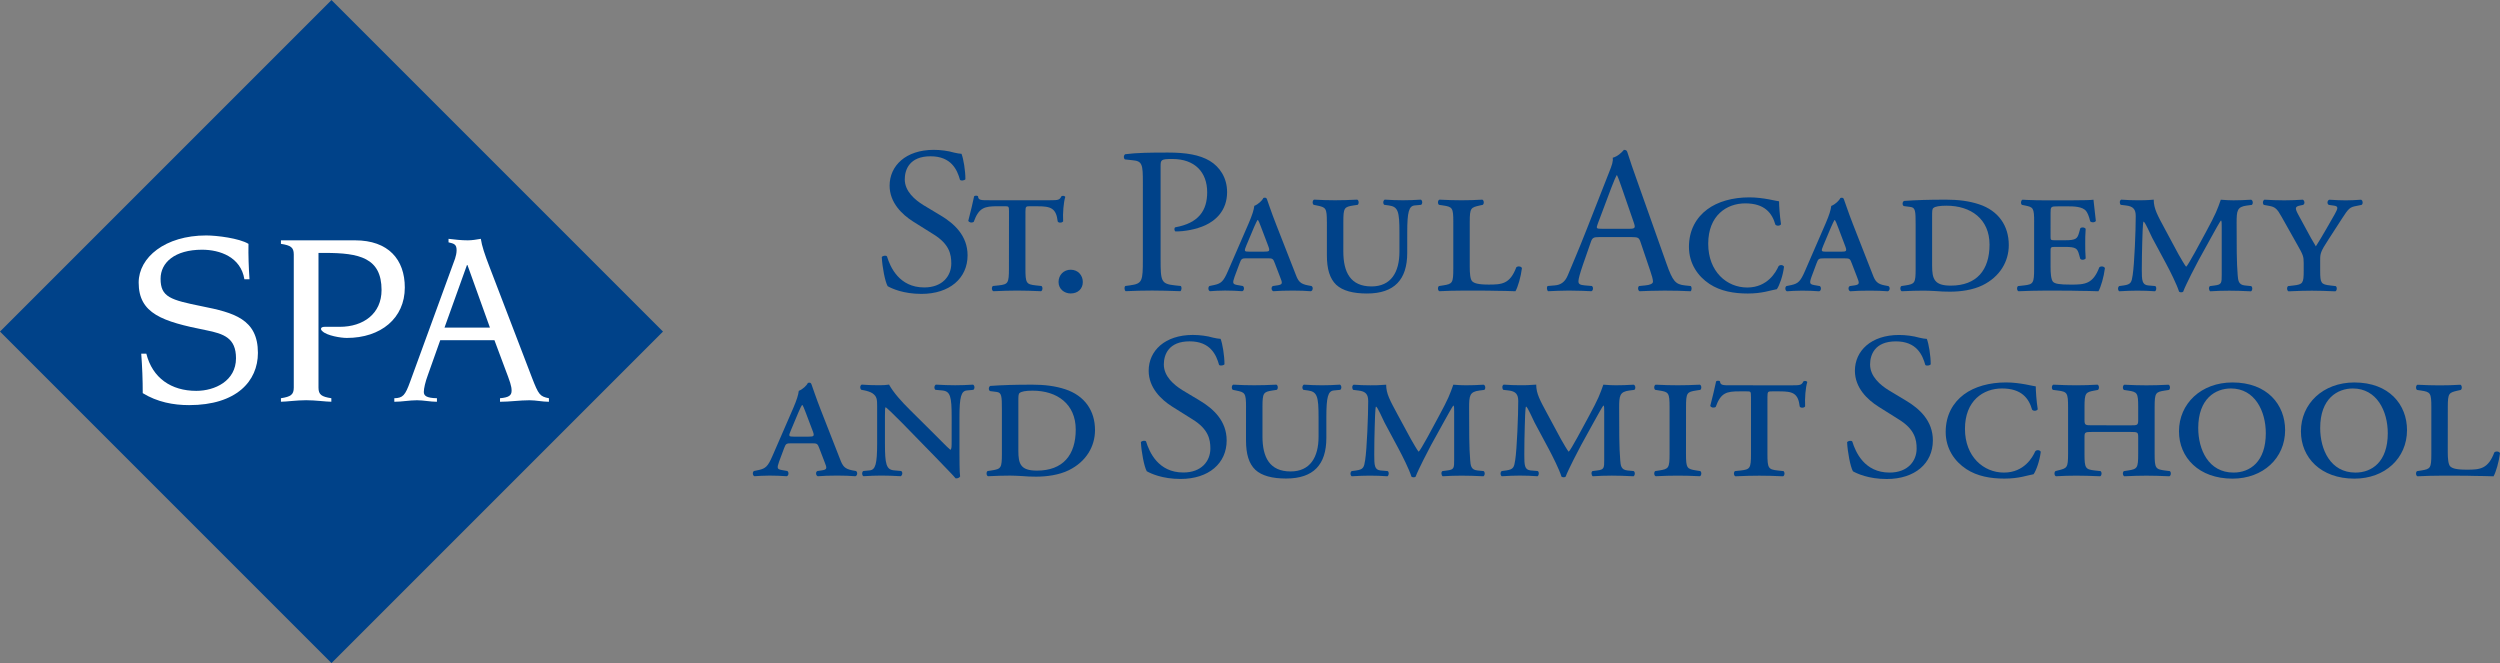 <?xml version="1.0" encoding="utf-8"?>
<!-- Generator: Adobe Illustrator 25.4.4, SVG Export Plug-In . SVG Version: 6.00 Build 0)  -->
<svg version="1.2" baseProfile="tiny" id="Layer_1" xmlns="http://www.w3.org/2000/svg" xmlns:xlink="http://www.w3.org/1999/xlink"
	 x="0px" y="0px" viewBox="0 0 168.08 44.582" overflow="visible" xml:space="preserve">
<rect x="0" y="0" width="168.08" height="44.582" fill="#808080" stroke="none"/>
<g>
	
		<rect x="6.529" y="6.529" transform="matrix(0.707 -0.707 0.707 0.707 -9.233 22.291)" fill="#004289" width="31.524" height="31.524"/>
	<g>
		<path fill="#FFFFFF" d="M9.838,23.777c0.412,1.644,1.679,2.501,3.358,2.501c1.25,0,2.671-0.668,2.671-2.193
			c0-1.369-0.824-1.644-2.005-1.883c-2.946-0.583-4.539-1.114-4.539-3.204c0-1.695,1.783-3.168,4.539-3.168
			c0.719,0,2.226,0.188,2.844,0.565c-0.017,0.788,0.017,1.592,0.068,2.381h-0.343c-0.239-1.491-1.643-1.987-2.843-1.987
			c-1.849,0-2.792,0.872-2.792,1.952c0,1.234,0.668,1.422,2.774,1.85c2.141,0.428,3.77,0.856,3.77,3.134
			c0,1.9-1.439,3.512-4.626,3.512c-1.062,0-2.14-0.206-3.118-0.805c0-0.891-0.033-1.764-0.101-2.655H9.838z"/>
		<path fill="#FFFFFF" d="M19.751,17.107c0-0.474-0.204-0.611-0.863-0.712v-0.237h4.984c2.24,0,3.344,1.29,3.344,3.17
			c0,2.069-1.612,3.392-3.902,3.392c-0.408,0-1.323-0.154-1.628-0.442c-0.052-0.051-0.104-0.084-0.104-0.169
			c0-0.085,0.086-0.136,0.238-0.136h1.019c1.593,0,2.814-0.882,2.814-2.475c0-2.172-1.509-2.494-3.798-2.494h-0.442v9.056
			c0,0.475,0.204,0.611,0.864,0.713v0.236c-0.355,0-1.052-0.102-1.694-0.102c-0.645,0-1.34,0.102-1.695,0.102v-0.236
			c0.66-0.102,0.863-0.238,0.863-0.713V17.107z"/>
		<path fill="#FFFFFF" d="M35.769,25.4l-2.866-7.479c-0.307-0.797-0.509-1.39-0.576-1.864c-0.288,0.051-0.595,0.101-0.882,0.101
			c-0.424,0-0.865-0.05-1.29-0.101v0.236c0.375,0.085,0.543,0.136,0.543,0.527c0,0.203-0.05,0.389-0.101,0.56l-3.02,8.275
			c-0.337,0.933-0.49,1.103-1.067,1.119v0.238c0.509,0,1.017-0.102,1.526-0.102c0.44,0,0.898,0.102,1.34,0.102v-0.238
			c-0.713-0.016-0.882-0.17-0.882-0.424c0-0.236,0.102-0.678,0.272-1.135l0.832-2.342h3.644l0.697,1.867
			c0.355,0.931,0.457,1.219,0.457,1.525c0,0.323-0.187,0.458-0.78,0.509v0.238c0.661,0,1.322-0.102,1.985-0.102
			c0.441,0,0.863,0.102,1.304,0.102v-0.238C36.296,26.655,36.21,26.535,35.769,25.4 M29.885,22.025l1.509-4.205h0.035l1.51,4.205
			H29.885z"/>
		<path fill="#004289" d="M61.948,19.759c-1.222-0.001-1.995-0.363-2.27-0.519c-0.175-0.308-0.364-1.301-0.394-1.959
			c0.072-0.098,0.292-0.126,0.35-0.042c0.217,0.713,0.816,2.086,2.504,2.086c1.223,0,1.819-0.77,1.819-1.611
			c0-0.616-0.129-1.301-1.193-1.959l-1.382-0.867c-0.729-0.463-1.572-1.261-1.572-2.407c0-1.33,1.078-2.407,2.971-2.407
			c0.452,0,0.975,0.069,1.352,0.182c0.191,0.043,0.395,0.084,0.511,0.084c0.132,0.335,0.262,1.119,0.262,1.708
			c-0.057,0.084-0.29,0.126-0.364,0.041c-0.189-0.672-0.583-1.582-1.98-1.582c-1.426,0-1.733,0.91-1.733,1.553
			c0,0.812,0.7,1.385,1.24,1.721l1.165,0.7c0.916,0.546,1.818,1.358,1.818,2.687C65.05,18.709,63.842,19.759,61.948,19.759"/>
		<path fill="#004289" d="M67.837,14.231c0-0.365-0.014-0.365-0.306-0.365h-0.451c-0.888,0-1.266,0.085-1.616,1.052
			c-0.146,0.082-0.307,0.04-0.365-0.071c0.161-0.602,0.32-1.303,0.393-1.652c0.059-0.055,0.206-0.055,0.263,0
			c0.014,0.28,0.217,0.267,0.8,0.267h4.048c0.539,0,0.64-0.015,0.757-0.267c0.102-0.055,0.219-0.028,0.261,0.043
			c-0.117,0.364-0.174,1.105-0.144,1.639c-0.059,0.111-0.307,0.125-0.365,0.013c-0.103-0.91-0.482-1.022-1.355-1.022l-0.495-0.002
			c-0.276,0-0.319,0-0.319,0.365l-0.001,3.835c0,0.966,0.058,1.048,0.684,1.119l0.392,0.043c0.103,0.069,0.087,0.307-0.027,0.35
			c-0.598-0.027-1.152-0.043-1.603-0.043c-0.465,0-0.991,0.016-1.602,0.043c-0.117-0.043-0.132-0.281-0.029-0.351l0.393-0.041
			c0.625-0.071,0.683-0.154,0.683-1.119L67.837,14.231z"/>
		<path fill="#004289" d="M71.168,18.961c0-0.475,0.349-0.827,0.816-0.827c0.495,0,0.816,0.378,0.816,0.827
			c0,0.448-0.321,0.769-0.816,0.769C71.561,19.731,71.168,19.437,71.168,18.961"/>
		<path fill="#004289" d="M78.03,17.437c0,1.469,0.029,1.651,0.962,1.749l0.392,0.041c0.086,0.072,0.059,0.308-0.029,0.35
			c-0.831-0.027-1.311-0.043-1.895-0.043c-0.61,0-1.135,0.016-1.775,0.043c-0.088-0.043-0.117-0.266-0.03-0.35l0.307-0.041
			c0.845-0.113,0.874-0.28,0.874-1.749l0.001-5.166c0-1.189-0.03-1.442-0.685-1.497l-0.523-0.056
			c-0.103-0.084-0.089-0.295,0.027-0.351c0.772-0.098,1.676-0.111,2.884-0.11c1.207,0,2.112,0.153,2.796,0.559
			c0.669,0.405,1.164,1.133,1.164,2.099c0,1.289-0.829,1.933-1.456,2.225c-0.641,0.295-1.412,0.421-2.009,0.421
			c-0.102-0.043-0.102-0.252-0.015-0.28c1.572-0.281,2.141-1.133,2.141-2.352c0-1.358-0.831-2.24-2.345-2.24
			c-0.77,0-0.787,0.057-0.787,0.504V17.437z"/>
		<path fill="#004289" d="M83.979,16.919c-0.322,0-0.349-0.027-0.189-0.405l0.524-1.246c0.131-0.295,0.19-0.421,0.233-0.476h0.03
			c0.043,0.07,0.102,0.18,0.217,0.503l0.452,1.19c0.159,0.406,0.116,0.433-0.262,0.433H83.979z M85.217,17.366
			c0.335,0,0.379,0.016,0.494,0.337l0.348,0.91c0.177,0.434,0.191,0.518-0.187,0.573l-0.292,0.043
			c-0.13,0.057-0.117,0.308,0.03,0.35c0.364-0.027,0.785-0.043,1.309-0.043c0.496,0,0.831,0.016,1.21,0.044
			c0.145-0.028,0.175-0.282,0.043-0.351l-0.234-0.043c-0.523-0.097-0.656-0.278-0.828-0.74L85.8,15.1
			c-0.337-0.854-0.569-1.581-0.626-1.722c-0.029-0.083-0.118-0.111-0.235-0.069c-0.072,0.167-0.348,0.431-0.61,0.531
			c-0.029,0.266-0.132,0.602-0.379,1.177l-1.397,3.218c-0.291,0.672-0.451,0.825-0.903,0.923l-0.335,0.07
			c-0.102,0.069-0.102,0.295,0.031,0.35c0.261-0.017,0.612-0.044,1.017-0.044c0.409,0.001,0.788,0.017,1.152,0.044
			c0.145-0.027,0.16-0.281,0.043-0.35l-0.393-0.069c-0.276-0.057-0.32-0.112-0.159-0.561l0.334-0.895
			c0.117-0.321,0.16-0.337,0.495-0.337H85.217z"/>
		<path fill="#004289" d="M89.208,14.932c0-0.965-0.072-0.993-0.684-1.12l-0.203-0.041c-0.102-0.07-0.088-0.307,0.029-0.349
			c0.496,0.028,0.947,0.042,1.412,0.042c0.466,0,0.919-0.014,1.486-0.042c0.116,0.043,0.13,0.28,0.029,0.35l-0.279,0.041
			c-0.625,0.097-0.682,0.155-0.682,1.12l-0.001,1.973c0,1.399,0.48,2.35,1.893,2.351c1.311,0,1.879-0.95,1.879-2.337v-1.304
			c0-1.398-0.088-1.719-0.713-1.804l-0.304-0.041c-0.104-0.084-0.089-0.281,0.028-0.35c0.466,0.028,0.8,0.043,1.224,0.043
			c0.422,0,0.742-0.015,1.208-0.042c0.116,0.069,0.116,0.279,0.015,0.349l-0.438,0.041c-0.379,0.043-0.495,0.421-0.495,1.804
			l-0.001,1.388c0,1.79-0.859,2.729-2.707,2.729c-0.932,0-1.631-0.182-2.069-0.588c-0.436-0.42-0.625-1.064-0.625-1.974V14.932z"/>
		<path fill="#004289" d="M97.709,14.932c0-0.965-0.058-1.022-0.685-1.119l-0.277-0.041c-0.102-0.071-0.088-0.308,0.029-0.349
			c0.568,0.028,1.02,0.042,1.487,0.042c0.465,0,0.916-0.014,1.397-0.042c0.116,0.043,0.132,0.28,0.028,0.349l-0.189,0.041
			c-0.612,0.14-0.685,0.154-0.685,1.119v3.01c0,0.434,0.03,0.826,0.161,0.966c0.13,0.126,0.363,0.225,1.12,0.225
			c0.888,0,1.426-0.043,1.849-1.162c0.102-0.098,0.336-0.071,0.379,0.057c-0.072,0.588-0.276,1.285-0.437,1.553
			c-0.452-0.015-0.872-0.029-1.28-0.029c-0.395-0.013-0.772-0.013-1.151-0.013h-1.193c-0.467,0-0.919,0.013-1.487,0.04
			c-0.117-0.04-0.132-0.279-0.029-0.348l0.277-0.043c0.626-0.098,0.685-0.154,0.685-1.12V14.932z"/>
		<path fill="#004289" d="M108.337,12.61c0.161-0.421,0.307-0.756,0.349-0.825h0.031c0.086,0.168,0.217,0.547,0.333,0.882
			l0.788,2.28c0.131,0.378,0.103,0.435-0.32,0.435h-1.792c-0.409,0-0.422-0.015-0.306-0.335L108.337,12.61z M110.945,18.194
			c0.114,0.337,0.188,0.588,0.188,0.742c0,0.139-0.203,0.224-0.51,0.252l-0.423,0.042c-0.103,0.071-0.086,0.294,0.029,0.35
			c0.423-0.014,0.975-0.042,1.675-0.042c0.653,0,1.164,0.014,1.762,0.043c0.072-0.055,0.101-0.28,0-0.351l-0.393-0.042
			c-0.626-0.069-0.816-0.28-1.239-1.484l-1.995-5.627c-0.217-0.616-0.449-1.259-0.639-1.876c-0.029-0.098-0.131-0.126-0.219-0.126
			c-0.16,0.183-0.407,0.435-0.756,0.532c0.043,0.224-0.045,0.491-0.249,0.995l-1.484,3.778c-0.613,1.565-1.02,2.477-1.282,3.12
			c-0.203,0.504-0.525,0.659-0.875,0.687l-0.48,0.041c-0.088,0.071-0.058,0.295,0.029,0.351c0.394-0.016,0.917-0.043,1.398-0.043
			c0.686,0.015,1.136,0.015,1.515,0.043c0.133-0.056,0.133-0.28,0.029-0.351l-0.482-0.041c-0.349-0.028-0.422-0.113-0.422-0.28
			c0-0.154,0.103-0.533,0.32-1.161l0.512-1.47c0.099-0.294,0.187-0.336,0.551-0.336h2.199c0.438,0,0.494,0.043,0.597,0.35
			L110.945,18.194z"/>
		<path fill="#004289" d="M119.61,13.535c0,0.294,0.045,0.98,0.131,1.54c-0.057,0.111-0.277,0.139-0.379,0.027
			c-0.219-0.771-0.714-1.429-2.024-1.429c-1.252,0-2.491,0.812-2.491,2.716c0,1.876,1.252,2.94,2.622,2.941
			c1.369,0,1.936-1.051,2.097-1.416c0.071-0.125,0.305-0.125,0.377,0.015c-0.072,0.616-0.307,1.26-0.48,1.513
			c-0.423,0.07-0.961,0.292-1.965,0.292c-0.917-0.001-1.82-0.152-2.564-0.642c-0.784-0.518-1.383-1.373-1.383-2.492
			c0-1.133,0.494-1.972,1.224-2.518c0.712-0.533,1.718-0.813,2.837-0.812C118.561,13.269,119.493,13.535,119.61,13.535"/>
		<path fill="#004289" d="M122.769,16.921c-0.322,0-0.348-0.027-0.189-0.403l0.525-1.247c0.131-0.295,0.191-0.42,0.231-0.476h0.029
			c0.045,0.07,0.104,0.181,0.22,0.504l0.451,1.191c0.16,0.403,0.116,0.431-0.263,0.431H122.769z M124.005,17.369
			c0.336,0,0.379,0.017,0.494,0.337l0.35,0.909c0.175,0.435,0.19,0.52-0.19,0.576l-0.29,0.041c-0.131,0.057-0.116,0.308,0.029,0.351
			c0.363-0.029,0.788-0.043,1.312-0.043c0.493,0,0.829,0.016,1.207,0.043c0.147-0.027,0.175-0.281,0.044-0.349l-0.233-0.043
			c-0.524-0.098-0.654-0.28-0.828-0.741l-1.311-3.346c-0.335-0.853-0.568-1.58-0.626-1.721c-0.029-0.084-0.115-0.112-0.232-0.069
			c-0.074,0.166-0.349,0.431-0.613,0.532c-0.028,0.266-0.13,0.602-0.377,1.175l-1.398,3.22c-0.292,0.671-0.452,0.823-0.903,0.923
			l-0.336,0.069c-0.101,0.069-0.101,0.295,0.032,0.351c0.262-0.016,0.611-0.044,1.018-0.043c0.407,0,0.785,0.015,1.149,0.043
			c0.145-0.029,0.161-0.281,0.044-0.351l-0.392-0.069c-0.276-0.057-0.321-0.113-0.161-0.561l0.334-0.896
			c0.116-0.32,0.161-0.337,0.496-0.337H124.005z"/>
		<path fill="#004289" d="M129.9,14.529c0-0.307,0-0.489,0.088-0.546c0.116-0.097,0.393-0.154,0.874-0.154
			c1.645,0,2.898,0.895,2.898,2.617c0,1.708-0.86,2.757-2.608,2.757c-1.105,0-1.252-0.447-1.252-1.342V14.529z M128.792,18.07
			c0,0.966-0.057,1.022-0.682,1.12l-0.279,0.042c-0.1,0.071-0.085,0.308,0.03,0.349c0.57-0.027,1.02-0.041,1.486-0.041
			c0.219,0,0.494,0.014,0.786,0.029c0.305,0.028,0.642,0.041,0.961,0.041c0.729,0,1.544-0.111,2.2-0.433
			c1.165-0.574,1.761-1.595,1.761-2.701c0-1.287-0.684-2.309-2.008-2.743c-0.687-0.225-1.399-0.309-2.215-0.309
			c-1.178,0-1.994,0.027-2.809,0.084c-0.133,0.041-0.147,0.308-0.016,0.349l0.437,0.057c0.336,0.042,0.348,0.281,0.348,1.189V18.07z
			"/>
		<path fill="#004289" d="M136.76,14.936c0-0.966-0.058-1.007-0.612-1.119l-0.204-0.042c-0.101-0.057-0.087-0.293,0.029-0.349
			c0.217,0.011,0.437,0.027,0.656,0.027c0.233,0.014,0.465,0.014,0.698,0.014h2.068c0.64,0,1.224-0.014,1.353-0.041
			c0.014,0.168,0.088,0.825,0.16,1.427c-0.058,0.113-0.29,0.124-0.379,0.028c-0.087-0.365-0.175-0.546-0.262-0.673
			c-0.233-0.335-0.889-0.335-1.238-0.335h-0.641c-0.51,0-0.524,0.013-0.524,0.447l-0.001,1.552c0,0.255,0,0.281,0.277,0.281h0.684
			c0.773,0,0.844-0.112,0.963-0.532l0.072-0.266c0.072-0.096,0.291-0.083,0.365,0.03c-0.03,0.405-0.03,0.656-0.03,0.979
			c0,0.351,0,0.601,0.03,1.008c-0.074,0.112-0.293,0.125-0.365,0.027l-0.074-0.266c-0.117-0.419-0.187-0.533-0.961-0.533h-0.684
			c-0.277,0-0.277,0.041-0.277,0.323v1.006c0,0.421,0.029,0.855,0.161,1.01c0.129,0.138,0.393,0.196,1.224,0.196
			c0.929,0,1.468-0.042,1.893-1.163c0.1-0.097,0.334-0.069,0.377,0.057c-0.072,0.588-0.277,1.287-0.437,1.553
			c-0.451-0.013-0.874-0.027-1.281-0.027c-0.407-0.015-0.8-0.015-1.194-0.015h-1.283c-0.464,0-0.916,0.013-1.615,0.041
			c-0.116-0.041-0.131-0.278-0.029-0.348l0.395-0.043c0.626-0.071,0.684-0.155,0.684-1.121V14.936z"/>
		<path fill="#004289" d="M146.454,17.078c0.102,0.182,0.466,0.811,0.525,0.855c0.058-0.028,0.319-0.476,0.597-0.98l0.729-1.344
			c0.698-1.286,0.772-1.524,1.004-2.182c0.321,0.027,0.611,0.041,0.846,0.041c0.347,0,0.77-0.015,1.193-0.041
			c0.131,0.042,0.146,0.28,0.044,0.349l-0.32,0.042c-0.672,0.083-0.7,0.349-0.7,1.175c0,1.482,0,2.673,0.072,3.513
			c0.031,0.307,0.031,0.643,0.482,0.686l0.423,0.043c0.103,0.055,0.103,0.294-0.013,0.351c-0.527-0.029-1.094-0.043-1.456-0.043
			c-0.425,0-0.876,0.014-1.283,0.041c-0.102-0.07-0.116-0.295-0.015-0.349l0.32-0.043c0.468-0.057,0.468-0.169,0.468-0.727V15.23
			c0-0.167,0-0.377-0.043-0.405c-0.045,0-0.423,0.7-0.626,1.064l-0.888,1.609c-0.117,0.21-0.875,1.667-1.034,2.114
			c-0.072,0.055-0.188,0.055-0.274,0c-0.162-0.504-0.612-1.401-0.862-1.863l-0.947-1.763c-0.16-0.308-0.465-1.05-0.581-1.092
			c-0.059,0.07-0.072,1.008-0.088,1.4c-0.013,0.559-0.03,1.148-0.03,1.832c0,0.714,0.017,1.021,0.424,1.064l0.478,0.041
			c0.103,0.055,0.088,0.295-0.015,0.351c-0.377-0.029-0.8-0.041-1.193-0.041c-0.32,0-0.756,0.013-1.208,0.041
			c-0.102-0.056-0.117-0.28,0-0.351l0.305-0.041c0.482-0.071,0.525-0.21,0.597-0.7c0.118-0.755,0.205-3.008,0.205-3.96
			c0-0.447-0.16-0.659-0.654-0.715l-0.349-0.042c-0.088-0.069-0.103-0.295,0.027-0.35c0.395,0.027,0.729,0.043,1.123,0.043
			c0.291,0,0.596,0,1.062-0.043c0,0.614,0.264,1.064,0.759,1.987L146.454,17.078z"/>
		<path fill="#004289" d="M154.882,17.681c0-0.434-0.043-0.548-0.408-1.189l-1.062-1.89c-0.307-0.56-0.452-0.686-0.83-0.757
			l-0.378-0.069c-0.103-0.086-0.074-0.307,0.044-0.351c0.478,0.027,0.815,0.044,1.337,0.044c0.438,0,0.773-0.017,1.239-0.044
			c0.117,0.057,0.161,0.281,0.016,0.351l-0.204,0.042c-0.321,0.071-0.365,0.154-0.132,0.588l0.539,0.993
			c0.219,0.421,0.437,0.799,0.656,1.163c0.232-0.378,0.451-0.714,0.699-1.163l0.583-1.019c0.218-0.393,0.247-0.52-0.104-0.561
			l-0.305-0.043c-0.133-0.07-0.116-0.294,0.03-0.349c0.437,0.027,0.771,0.043,1.105,0.043c0.32,0,0.628-0.016,1.034-0.043
			c0.117,0.043,0.146,0.28,0.03,0.349l-0.351,0.071c-0.45,0.084-0.522,0.167-0.976,0.867l-0.904,1.399
			c-0.522,0.798-0.55,0.94-0.55,1.344v0.756c0,0.827,0.057,0.909,0.682,0.98l0.365,0.042c0.102,0.07,0.089,0.308-0.029,0.351
			c-0.641-0.027-1.123-0.043-1.572-0.043c-0.467-0.001-0.919,0.015-1.574,0.043c-0.116-0.044-0.13-0.281-0.029-0.351l0.365-0.042
			c0.625-0.071,0.684-0.154,0.684-0.981V17.681z"/>
		<path fill="#004289" d="M53.353,29.356c-0.321,0-0.351-0.027-0.189-0.404l0.523-1.246c0.132-0.294,0.189-0.419,0.233-0.476h0.03
			c0.044,0.071,0.103,0.182,0.219,0.503l0.451,1.19c0.161,0.406,0.117,0.433-0.261,0.433H53.353z M54.59,29.805
			c0.336,0,0.378,0.016,0.495,0.337l0.349,0.908c0.176,0.435,0.189,0.52-0.187,0.575l-0.291,0.042
			c-0.133,0.057-0.117,0.308,0.028,0.352c0.364-0.029,0.785-0.045,1.31-0.045c0.495,0,0.83,0.016,1.209,0.045
			c0.146-0.029,0.175-0.283,0.043-0.352l-0.233-0.042c-0.524-0.1-0.655-0.28-0.83-0.742l-1.31-3.346
			c-0.334-0.853-0.568-1.581-0.625-1.721c-0.03-0.084-0.118-0.111-0.234-0.07c-0.073,0.167-0.349,0.433-0.611,0.532
			c-0.029,0.266-0.131,0.603-0.378,1.175l-1.399,3.219c-0.291,0.673-0.452,0.825-0.903,0.926l-0.334,0.069
			c-0.103,0.07-0.103,0.293,0.029,0.351c0.262-0.017,0.613-0.043,1.019-0.043c0.407,0,0.788,0.017,1.15,0.043
			c0.146-0.027,0.161-0.281,0.046-0.351l-0.395-0.069c-0.277-0.057-0.32-0.112-0.159-0.561l0.334-0.895
			c0.117-0.322,0.162-0.337,0.496-0.337H54.59z"/>
		<path fill="#004289" d="M63.982,28.056c0-1.398-0.088-1.749-0.626-1.804l-0.465-0.043c-0.103-0.084-0.087-0.28,0.029-0.35
			c0.538,0.028,0.872,0.042,1.295,0.042c0.422,0,0.742-0.014,1.208-0.041c0.119,0.069,0.119,0.278,0.016,0.35l-0.436,0.041
			c-0.379,0.041-0.496,0.421-0.496,1.804v2.353c0,0.28,0,1.414,0.044,1.623c-0.044,0.084-0.175,0.153-0.307,0.126
			c-0.159-0.196-0.451-0.489-1.354-1.428l-2.213-2.268c-0.554-0.559-0.932-0.926-1.121-1.078c-0.059,0-0.059,0.153-0.059,0.588
			v1.846c0,1.402,0.089,1.765,0.626,1.807l0.466,0.042c0.117,0.083,0.088,0.279-0.029,0.35c-0.539-0.027-0.874-0.043-1.297-0.043
			c-0.422,0-0.7,0.016-1.209,0.043c-0.116-0.055-0.116-0.281-0.014-0.35l0.437-0.042c0.379-0.042,0.495-0.42,0.495-1.807v-2.504
			c0-0.463-0.015-0.657-0.307-0.867c-0.115-0.086-0.392-0.17-0.538-0.198l-0.218-0.041c-0.102-0.084-0.102-0.295,0.03-0.35
			c0.552,0.042,0.945,0.042,1.251,0.042c0.204,0,0.408-0.014,0.583-0.042c0.291,0.532,0.83,1.133,1.427,1.722l1.368,1.358
			c0.321,0.307,1.165,1.189,1.325,1.302c0.088-0.029,0.088-0.224,0.088-0.561L63.982,28.056z"/>
		<path fill="#004289" d="M68.466,26.965c0-0.307,0-0.489,0.086-0.544c0.118-0.1,0.395-0.156,0.875-0.156
			c1.646,0,2.897,0.896,2.897,2.618c0,1.708-0.859,2.757-2.606,2.757c-1.106,0-1.252-0.449-1.252-1.342V26.965z M67.359,30.506
			c0,0.966-0.058,1.023-0.684,1.121l-0.278,0.042c-0.102,0.069-0.088,0.307,0.029,0.349c0.568-0.027,1.019-0.042,1.486-0.042
			c0.219,0,0.494,0.015,0.787,0.03c0.306,0.029,0.639,0.041,0.96,0.041c0.727,0,1.543-0.112,2.198-0.433
			c1.167-0.574,1.763-1.595,1.763-2.702c0-1.287-0.685-2.31-2.01-2.744c-0.683-0.223-1.397-0.306-2.212-0.306
			c-1.18,0-1.995,0.026-2.811,0.083c-0.131,0.042-0.145,0.307-0.014,0.35l0.436,0.056c0.334,0.042,0.35,0.281,0.35,1.191V30.506z"/>
		<path fill="#004289" d="M79.369,32.201c-1.222,0-1.995-0.363-2.27-0.518c-0.174-0.308-0.363-1.301-0.394-1.96
			c0.073-0.096,0.29-0.125,0.348-0.041c0.22,0.714,0.816,2.085,2.505,2.085c1.222,0.001,1.818-0.769,1.818-1.61
			c0-0.615-0.129-1.301-1.193-1.959l-1.383-0.868c-0.728-0.461-1.572-1.259-1.572-2.407c0-1.329,1.078-2.405,2.971-2.405
			c0.453,0,0.975,0.067,1.353,0.181c0.189,0.041,0.394,0.082,0.511,0.082c0.131,0.337,0.261,1.122,0.261,1.709
			c-0.057,0.083-0.29,0.125-0.363,0.042c-0.189-0.672-0.583-1.583-1.98-1.583c-1.427,0-1.733,0.911-1.734,1.555
			c0,0.812,0.699,1.385,1.239,1.722l1.165,0.699c0.916,0.547,1.82,1.358,1.82,2.687C82.472,31.152,81.263,32.201,79.369,32.201"/>
		<path fill="#004289" d="M83.774,27.372c0-0.965-0.072-0.995-0.684-1.12l-0.204-0.042c-0.102-0.07-0.087-0.309,0.029-0.349
			c0.494,0.028,0.947,0.041,1.412,0.041c0.466,0,0.917-0.013,1.485-0.041c0.116,0.041,0.131,0.28,0.029,0.349l-0.278,0.042
			c-0.625,0.097-0.684,0.155-0.684,1.12v1.973c0,1.398,0.479,2.351,1.892,2.351c1.31,0,1.879-0.952,1.879-2.336v-1.303
			c0-1.399-0.088-1.722-0.714-1.806l-0.305-0.041c-0.102-0.083-0.088-0.28,0.029-0.35c0.466,0.029,0.801,0.043,1.224,0.043
			c0.421,0,0.742-0.014,1.207-0.043c0.118,0.07,0.118,0.28,0.015,0.35l-0.436,0.041c-0.379,0.043-0.496,0.421-0.496,1.806v1.386
			c0,1.792-0.859,2.729-2.709,2.729c-0.932,0-1.63-0.183-2.068-0.588c-0.436-0.42-0.625-1.063-0.625-1.974V27.372z"/>
		<path fill="#004289" d="M94.853,29.514c0.103,0.182,0.465,0.812,0.525,0.855c0.058-0.027,0.32-0.476,0.598-0.98l0.727-1.344
			c0.698-1.287,0.773-1.526,1.006-2.182c0.319,0.029,0.611,0.04,0.843,0.04c0.35,0,0.772-0.011,1.194-0.04
			c0.132,0.041,0.147,0.281,0.045,0.351l-0.32,0.041c-0.67,0.084-0.699,0.35-0.699,1.175c0,1.484,0,2.673,0.072,3.513
			c0.029,0.307,0.029,0.644,0.48,0.686l0.421,0.042c0.102,0.055,0.102,0.293-0.013,0.349c-0.525-0.027-1.092-0.041-1.456-0.041
			c-0.423,0-0.875,0.014-1.281,0.041c-0.103-0.069-0.118-0.295-0.015-0.349l0.322-0.041c0.464-0.057,0.464-0.169,0.464-0.729v-3.233
			c0-0.168,0-0.377-0.043-0.406c-0.044,0-0.422,0.7-0.627,1.064l-0.889,1.61c-0.116,0.211-0.873,1.666-1.032,2.114
			c-0.074,0.055-0.191,0.055-0.278,0c-0.159-0.504-0.611-1.4-0.859-1.863l-0.945-1.762c-0.16-0.308-0.465-1.05-0.583-1.092
			c-0.058,0.069-0.072,1.008-0.087,1.398c-0.015,0.561-0.029,1.15-0.029,1.836c0,0.714,0.014,1.02,0.422,1.064l0.481,0.041
			c0.101,0.055,0.087,0.292-0.016,0.349c-0.377-0.027-0.8-0.043-1.193-0.043c-0.321,0-0.757,0.016-1.209,0.043
			c-0.101-0.057-0.116-0.28,0-0.349l0.306-0.041c0.481-0.071,0.524-0.211,0.598-0.7c0.118-0.757,0.204-3.009,0.204-3.962
			c0-0.447-0.159-0.658-0.656-0.713l-0.35-0.043c-0.086-0.069-0.101-0.294,0.031-0.349c0.391,0.027,0.727,0.041,1.12,0.041
			c0.292,0,0.597,0,1.063-0.041c0,0.614,0.264,1.064,0.757,1.987L94.853,29.514z"/>
		<path fill="#004289" d="M104.941,29.516c0.102,0.182,0.466,0.813,0.524,0.853c0.058-0.027,0.32-0.475,0.597-0.981l0.728-1.342
			c0.7-1.288,0.771-1.526,1.006-2.184c0.318,0.028,0.611,0.041,0.845,0.041c0.347,0,0.772-0.013,1.193-0.04
			c0.131,0.04,0.147,0.28,0.044,0.349l-0.321,0.041c-0.668,0.085-0.698,0.35-0.698,1.177c0,1.484,0,2.672,0.072,3.512
			c0.029,0.309,0.029,0.644,0.482,0.687l0.422,0.041c0.103,0.055,0.103,0.293-0.014,0.35c-0.525-0.028-1.093-0.043-1.456-0.043
			c-0.423,0-0.874,0.015-1.281,0.043c-0.102-0.07-0.118-0.295-0.015-0.35l0.321-0.041c0.464-0.055,0.464-0.168,0.464-0.731v-3.232
			c0-0.17,0-0.378-0.043-0.407c-0.045,0-0.422,0.702-0.626,1.064l-0.888,1.611c-0.118,0.211-0.875,1.667-1.036,2.114
			c-0.072,0.055-0.189,0.055-0.277,0c-0.159-0.503-0.611-1.4-0.859-1.863l-0.945-1.763c-0.161-0.308-0.466-1.05-0.583-1.092
			c-0.058,0.07-0.072,1.008-0.086,1.4c-0.015,0.56-0.029,1.148-0.029,1.834c0,0.714,0.014,1.02,0.422,1.064l0.48,0.041
			c0.104,0.055,0.088,0.293-0.013,0.35c-0.38-0.028-0.801-0.044-1.193-0.044c-0.321,0-0.759,0.016-1.21,0.044
			c-0.103-0.057-0.116-0.281,0-0.35l0.305-0.041c0.482-0.071,0.525-0.212,0.598-0.7c0.117-0.758,0.203-3.01,0.203-3.963
			c0-0.447-0.159-0.658-0.654-0.714l-0.349-0.041c-0.086-0.07-0.101-0.295,0.029-0.351c0.393,0.028,0.729,0.041,1.121,0.041
			c0.292,0,0.597,0,1.062-0.041c0,0.616,0.263,1.064,0.758,1.987L104.941,29.516z"/>
		<path fill="#004289" d="M112.248,27.375c0-0.966-0.06-1.024-0.686-1.12l-0.276-0.044c-0.104-0.069-0.088-0.308,0.029-0.348
			c0.567,0.027,1.018,0.04,1.484,0.04c0.467,0,0.919-0.013,1.486-0.04c0.116,0.04,0.131,0.278,0.028,0.349l-0.274,0.042
			c-0.625,0.097-0.684,0.154-0.684,1.12l-0.003,3.134c0,0.966,0.06,1.022,0.685,1.121l0.276,0.042
			c0.103,0.069,0.088,0.307-0.028,0.347c-0.553-0.027-1.034-0.04-1.486-0.04c-0.467,0-0.917,0.013-1.484,0.04
			c-0.116-0.04-0.132-0.278-0.029-0.347l0.276-0.042c0.625-0.099,0.686-0.155,0.686-1.123V27.375z"/>
		<path fill="#004289" d="M117.721,26.676c0-0.364-0.014-0.364-0.305-0.364h-0.452c-0.887,0-1.266,0.083-1.615,1.049
			c-0.146,0.084-0.308,0.041-0.365-0.069c0.159-0.603,0.32-1.302,0.393-1.653c0.06-0.055,0.205-0.055,0.263,0
			c0.016,0.28,0.217,0.265,0.8,0.265l4.048,0.002c0.539,0,0.64-0.015,0.758-0.266c0.104-0.055,0.217-0.029,0.262,0.042
			c-0.118,0.365-0.175,1.106-0.146,1.639c-0.058,0.112-0.305,0.124-0.363,0.013c-0.103-0.91-0.482-1.022-1.355-1.022h-0.496
			c-0.276,0-0.319,0-0.319,0.364l-0.001,3.834c0,0.968,0.058,1.05,0.685,1.121l0.393,0.042c0.102,0.07,0.088,0.308-0.028,0.349
			c-0.597-0.029-1.152-0.041-1.602-0.041c-0.467,0-0.99,0.013-1.602,0.041c-0.116-0.041-0.131-0.28-0.028-0.349l0.393-0.042
			c0.626-0.071,0.684-0.153,0.684-1.121V26.676z"/>
		<path fill="#004289" d="M126.849,32.205c-1.222,0-1.994-0.364-2.272-0.518c-0.173-0.307-0.363-1.301-0.392-1.96
			c0.073-0.097,0.292-0.125,0.349-0.042c0.22,0.713,0.816,2.087,2.506,2.087c1.222,0,1.819-0.771,1.819-1.611
			c0-0.615-0.13-1.301-1.194-1.959l-1.383-0.869c-0.728-0.461-1.573-1.259-1.573-2.406c0-1.329,1.078-2.407,2.97-2.407
			c0.452,0,0.976,0.07,1.355,0.182c0.189,0.042,0.394,0.082,0.511,0.082c0.131,0.339,0.261,1.121,0.261,1.709
			c-0.058,0.084-0.29,0.126-0.364,0.041c-0.189-0.671-0.581-1.583-1.978-1.583c-1.427,0-1.733,0.912-1.734,1.555
			c0,0.813,0.7,1.386,1.238,1.722l1.165,0.7c0.917,0.546,1.82,1.358,1.818,2.686C129.949,31.155,128.741,32.205,126.849,32.205"/>
		<path fill="#004289" d="M136.869,25.977c0,0.294,0.043,0.98,0.132,1.54c-0.058,0.112-0.278,0.14-0.379,0.028
			c-0.22-0.77-0.714-1.428-2.024-1.428c-1.252,0-2.49,0.812-2.49,2.715c0,1.874,1.252,2.94,2.622,2.94
			c1.366,0,1.935-1.05,2.095-1.414c0.073-0.126,0.306-0.126,0.379,0.015c-0.073,0.617-0.306,1.259-0.482,1.511
			c-0.422,0.069-0.961,0.293-1.964,0.293c-0.917,0-1.821-0.152-2.564-0.643c-0.785-0.518-1.382-1.372-1.382-2.492
			c0-1.135,0.494-1.973,1.222-2.52c0.713-0.532,1.719-0.811,2.839-0.811C135.821,25.711,136.753,25.977,136.869,25.977"/>
		<path fill="#004289" d="M143.233,28.596c0.466,0,0.522,0,0.522-0.364v-0.855c0-0.964-0.057-1.024-0.683-1.119l-0.276-0.041
			c-0.103-0.071-0.088-0.31,0.029-0.351c0.569,0.027,1.02,0.041,1.485,0.041c0.466,0,0.917-0.014,1.485-0.041
			c0.117,0.041,0.131,0.28,0.029,0.351l-0.276,0.041c-0.628,0.096-0.687,0.155-0.687,1.119v3.135c0,0.965,0.059,1.036,0.686,1.12
			l0.335,0.042c0.102,0.069,0.086,0.307-0.031,0.347c-0.611-0.026-1.09-0.041-1.543-0.041c-0.464,0-0.917,0.015-1.483,0.041
			c-0.118-0.041-0.132-0.278-0.029-0.347l0.276-0.042c0.626-0.099,0.683-0.155,0.683-1.12v-1.105c0-0.351-0.027-0.365-0.522-0.365
			l-2.563-0.001c-0.496,0-0.525,0.015-0.525,0.365v1.105c0,0.964,0.059,1.048,0.687,1.12l0.391,0.042
			c0.101,0.069,0.088,0.307-0.028,0.347c-0.67-0.026-1.151-0.041-1.603-0.041c-0.465,0-0.916,0.015-1.367,0.041
			c-0.116-0.041-0.131-0.278-0.029-0.349l0.16-0.041c0.612-0.155,0.685-0.155,0.685-1.119v-3.136c0-0.966-0.06-1.036-0.685-1.119
			l-0.334-0.043c-0.104-0.07-0.088-0.308,0.029-0.351c0.626,0.029,1.076,0.043,1.541,0.043c0.468,0,0.917-0.014,1.428-0.043
			c0.116,0.043,0.132,0.281,0.029,0.353l-0.217,0.041c-0.613,0.111-0.686,0.153-0.686,1.119v0.855c0,0.363,0.058,0.363,0.525,0.363
			L143.233,28.596z"/>
		<path fill="#004289" d="M149.991,26.117c1.602,0.001,2.344,1.512,2.344,3.01c0,1.918-1.062,2.645-2.169,2.645
			c-1.69,0-2.374-1.553-2.374-2.995C147.794,26.803,148.944,26.117,149.991,26.117 M150.094,25.713
			c-2.111,0-3.597,1.426-3.597,3.287c0,1.764,1.339,3.179,3.597,3.18c2.053,0,3.539-1.374,3.539-3.262
			C153.632,27.211,152.438,25.713,150.094,25.713"/>
		<path fill="#004289" d="M158.189,26.118c1.603,0.001,2.346,1.512,2.346,3.01c0,1.919-1.064,2.645-2.172,2.645
			c-1.689-0.001-2.372-1.553-2.372-2.996C155.99,26.804,157.14,26.118,158.189,26.118 M158.29,25.714
			c-2.111,0-3.594,1.427-3.594,3.287c0,1.764,1.337,3.179,3.594,3.179c2.054,0,3.538-1.372,3.538-3.261
			C161.83,27.212,160.635,25.714,158.29,25.714"/>
		<path fill="#004289" d="M163.464,27.378c0-0.965-0.059-1.023-0.686-1.12l-0.276-0.041c-0.1-0.071-0.087-0.308,0.03-0.35
			c0.567,0.028,1.019,0.042,1.485,0.042s0.916-0.013,1.399-0.042c0.114,0.042,0.13,0.28,0.027,0.35l-0.188,0.041
			c-0.611,0.142-0.684,0.155-0.684,1.121l-0.003,3.008c0,0.434,0.031,0.825,0.162,0.966c0.13,0.125,0.362,0.224,1.12,0.224
			c0.887,0,1.428-0.042,1.848-1.161c0.103-0.099,0.336-0.071,0.382,0.055c-0.074,0.588-0.279,1.289-0.436,1.553
			c-0.453-0.012-0.876-0.027-1.282-0.027c-0.395-0.015-0.772-0.015-1.151-0.015h-1.194c-0.468,0-0.917,0.013-1.485,0.041
			c-0.117-0.041-0.133-0.278-0.03-0.348l0.275-0.042c0.627-0.1,0.686-0.154,0.686-1.121L163.464,27.378z"/>
	</g>
</g>
</svg>
